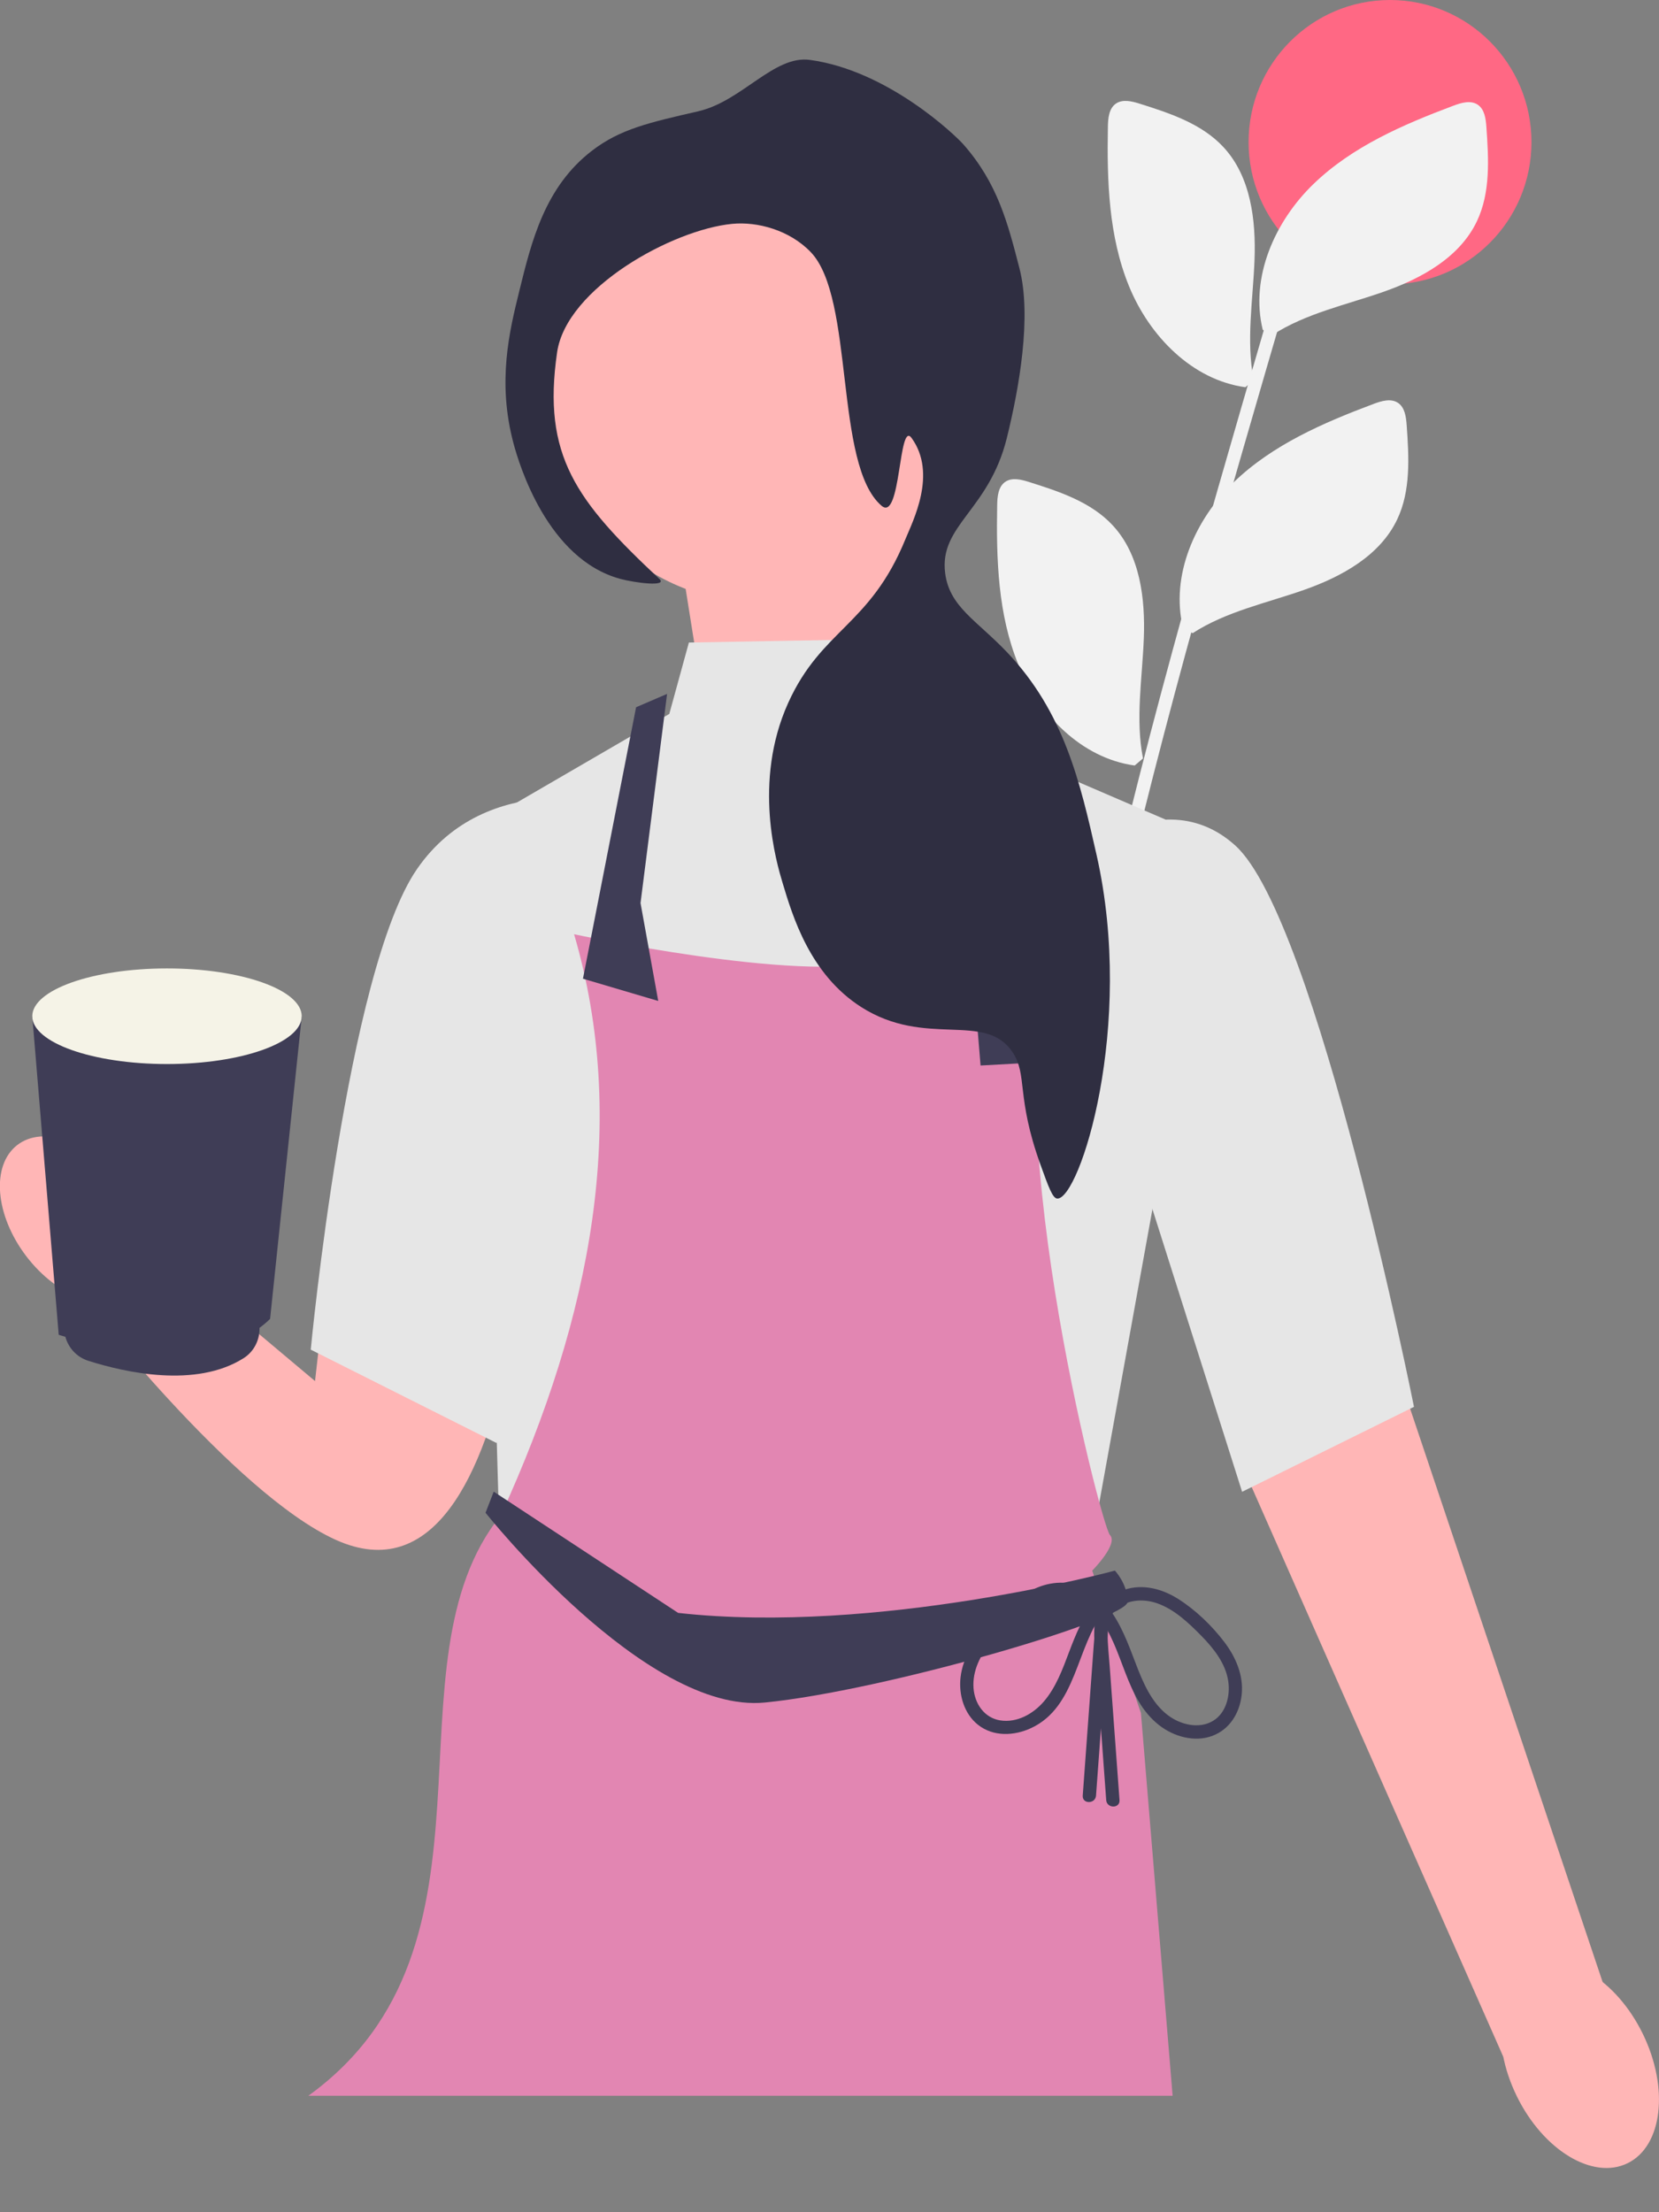 <svg width="87" height="116" viewBox="0 0 87 116" fill="none" xmlns="http://www.w3.org/2000/svg">
<rect x="0" y="0" width="87" height="116" fill="#808080" stroke="none"/>
<g clip-path="url(#clip0_840_1565)">
<path d="M72.894 14.907C76.991 14.907 80.312 11.57 80.312 7.453C80.312 3.337 76.991 0 72.894 0C68.798 0 65.477 3.337 65.477 7.453C65.477 11.57 68.798 14.907 72.894 14.907Z" fill="#FF6884"/>
<path d="M55.294 106.192C54.274 100.395 53.773 94.515 53.696 88.629C53.619 82.786 53.958 76.943 54.609 71.137C55.268 65.256 56.255 59.418 57.456 53.626C58.656 47.838 60.071 42.1 61.596 36.392C63.122 30.684 64.764 24.997 66.415 19.32C66.617 18.624 66.819 17.929 67.024 17.233C67.149 16.799 66.478 16.615 66.353 17.047C64.692 22.752 63.029 28.456 61.469 34.192C59.901 39.949 58.436 45.736 57.179 51.57C55.937 57.331 54.899 63.14 54.167 68.99C53.436 74.84 53.006 80.742 52.99 86.646C52.974 92.55 53.366 98.372 54.258 104.164C54.372 104.904 54.495 105.639 54.623 106.376C54.702 106.82 55.373 106.631 55.294 106.19V106.192Z" fill="#F2F2F2"/>
<path d="M65.746 19.933C65.34 17.871 65.707 15.745 65.788 13.642C65.869 11.54 65.591 9.26 64.165 7.72C63.029 6.49 61.359 5.939 59.766 5.437C59.355 5.307 58.875 5.188 58.519 5.433C58.152 5.687 58.106 6.205 58.099 6.653C58.048 9.481 58.136 12.389 59.207 15.007C60.277 17.626 62.521 19.924 65.31 20.305" fill="#F2F2F2"/>
<path d="M59.941 39.769C59.534 37.706 59.901 35.58 59.983 33.478C60.064 31.375 59.785 29.095 58.359 27.555C57.224 26.325 55.554 25.774 53.961 25.273C53.55 25.142 53.069 25.023 52.714 25.268C52.347 25.522 52.3 26.041 52.293 26.488C52.242 29.317 52.331 32.224 53.401 34.843C54.472 37.461 56.715 39.76 59.504 40.14" fill="#F2F2F2"/>
<path d="M66.722 17.567C68.482 16.428 70.586 15.992 72.56 15.299C74.534 14.606 76.545 13.504 77.448 11.607C78.171 10.095 78.066 8.333 77.948 6.658C77.918 6.226 77.853 5.731 77.495 5.491C77.123 5.241 76.629 5.388 76.211 5.545C73.573 6.536 70.916 7.684 68.884 9.645C66.852 11.605 65.549 14.547 66.22 17.294" fill="#F2F2F2"/>
<path d="M62.542 33.202C64.302 32.063 66.406 31.627 68.38 30.934C70.354 30.241 72.365 29.139 73.268 27.242C73.99 25.73 73.886 23.968 73.768 22.293C73.737 21.861 73.672 21.366 73.315 21.126C72.943 20.876 72.448 21.023 72.031 21.18C69.392 22.171 66.736 23.32 64.704 25.28C62.672 27.24 61.369 30.183 62.04 32.929" fill="#F2F2F2"/>
<path d="M37.196 38.665L35.545 28.297L46.692 23.733L48.343 39.496L37.196 38.665Z" fill="#FFB6B6"/>
<path d="M28.053 57.623C28.053 57.623 27.914 85.411 17.601 80.74C12.236 78.31 4.319 68.066 4.319 68.066L7.592 64.918L16.521 72.418L18.202 57.499L28.053 57.618V57.623Z" fill="#FFB6B6"/>
<path d="M32.394 42.172C32.394 42.172 25.559 40.229 21.869 45.568C18.179 50.907 16.296 70.77 16.296 70.77L26.049 75.671L32.394 42.172Z" fill="#E6E6E6"/>
<path d="M69.464 56.946L73.8 73.421L84.315 104.738L78.839 107.86L65.075 76.698L61.596 60.071L69.464 56.946Z" fill="#FFB6B6"/>
<path d="M48.568 33.468L36.126 33.692L35.099 37.435L25.12 43.234L26.158 79.323L57.045 82.123L61.494 57.562L62.618 43.619L49.613 38.019L48.568 33.468Z" fill="#E6E6E6"/>
<path d="M54.92 46.02C54.92 46.02 60.526 40.481 64.785 44.34C69.044 48.2 74.151 73.769 74.151 73.769L65.138 78.224L54.92 46.02Z" fill="#E6E6E6"/>
<path d="M55.419 49.453C55.419 49.453 50.31 49.22 46.13 50.387C41.95 51.553 30.106 48.987 30.106 48.987C32.96 58.753 31.063 68.962 26.274 79.44C19.953 87.236 27.052 102.029 16.172 109.893H61.494L59.832 89.824L57.277 82.357C57.277 82.357 58.67 80.957 58.206 80.49C57.742 80.023 51.936 57.388 55.419 49.453Z" fill="#E286B2"/>
<path d="M33.357 37.085L30.571 51.32L34.519 52.487L33.59 47.353L34.983 36.385L33.357 37.085Z" fill="#3F3D56"/>
<path d="M49.846 36.852L51.422 55.871L53.561 55.754L52.168 37.785L49.846 36.852Z" fill="#3F3D56"/>
<path d="M58.466 82.357C58.466 82.357 46.014 85.74 35.563 84.574L25.891 78.217L25.462 79.323C25.462 79.323 33.85 89.89 40.106 89.274C46.362 88.657 59.135 84.924 59.135 83.99C59.135 83.057 58.466 82.357 58.466 82.357Z" fill="#3F3D56"/>
<path d="M6.854 67.843C8.239 66.779 8.03 64.168 6.388 62.013C4.746 59.858 2.293 58.974 0.909 60.038C-0.475 61.103 -0.266 63.713 1.376 65.868C3.017 68.023 5.47 68.908 6.854 67.843Z" fill="#FFB6B6"/>
<path d="M85.359 113.428C87.185 112.528 87.54 109.492 86.151 106.646C84.763 103.801 82.157 102.224 80.33 103.124C78.504 104.023 78.149 107.06 79.537 109.905C80.926 112.751 83.532 114.328 85.359 113.428Z" fill="#FFB6B6"/>
<path d="M57.577 84.723C58.951 86.462 58.963 89.035 60.788 90.464C61.545 91.056 62.635 91.371 63.566 91.026C64.488 90.685 65.01 89.826 65.115 88.872C65.226 87.857 64.806 86.891 64.202 86.097C63.55 85.241 62.711 84.431 61.803 83.853C60.962 83.316 59.938 83.036 58.968 83.36C57.988 83.687 57.407 84.483 57.384 85.519C57.365 86.242 57.467 86.977 57.521 87.696L57.681 89.889L58.011 94.391C58.043 94.837 58.74 94.841 58.708 94.391L58.192 87.351C58.15 86.793 58.087 86.233 58.081 85.675C58.074 85.222 58.15 84.779 58.475 84.448C59.047 83.867 59.952 83.815 60.681 84.07C61.587 84.385 62.335 85.101 62.997 85.773C63.64 86.429 64.272 87.218 64.411 88.156C64.522 88.902 64.309 89.801 63.633 90.223C62.892 90.685 61.905 90.438 61.248 89.941C60.386 89.29 59.934 88.212 59.56 87.231C59.158 86.177 58.777 85.12 58.071 84.228C57.792 83.876 57.303 84.373 57.579 84.723H57.577Z" fill="#3F3D56"/>
<path d="M57.412 83.993C56.789 84.781 56.415 85.696 56.062 86.63C55.721 87.533 55.375 88.487 54.734 89.227C54.177 89.871 53.336 90.345 52.461 90.212C51.617 90.083 51.111 89.332 51.053 88.515C50.988 87.61 51.411 86.784 51.975 86.102C52.586 85.365 53.329 84.639 54.154 84.147C54.871 83.717 55.742 83.507 56.532 83.878C56.873 84.039 57.166 84.305 57.303 84.667C57.488 85.162 57.395 85.736 57.358 86.249C57.166 88.884 56.973 91.521 56.78 94.155C56.748 94.606 57.444 94.603 57.477 94.155C57.672 91.5 57.864 88.847 58.06 86.191C58.101 85.608 58.169 84.991 57.957 84.431C57.795 84.002 57.498 83.652 57.114 83.405C56.302 82.877 55.268 82.884 54.397 83.246C53.401 83.659 52.563 84.438 51.831 85.215C51.116 85.978 50.496 86.884 50.373 87.948C50.268 88.858 50.554 89.864 51.292 90.445C52.096 91.077 53.18 91.028 54.07 90.615C56.471 89.5 56.425 86.359 57.906 84.487C58.183 84.137 57.693 83.64 57.414 83.993H57.412Z" fill="#3F3D56"/>
<path d="M15.824 53.287C15.824 53.287 10.559 58.3 1.693 53.287L3.079 69.993C3.079 69.993 3.205 70.033 3.428 70.096C3.588 70.682 4.029 71.165 4.628 71.354C6.558 71.968 10.269 72.803 12.777 71.216C13.3 70.885 13.609 70.299 13.609 69.676V69.627C13.804 69.485 13.989 69.331 14.164 69.156L15.826 53.285L15.824 53.287Z" fill="#3F3D56"/>
<path d="M8.757 55.794C12.659 55.794 15.822 54.672 15.822 53.287C15.822 51.903 12.659 50.781 8.757 50.781C4.856 50.781 1.693 51.903 1.693 53.287C1.693 54.672 4.856 55.794 8.757 55.794Z" fill="#F5F3E7"/>
<path d="M40.013 31.629C46.29 31.629 51.378 26.516 51.378 20.209C51.378 13.901 46.29 8.788 40.013 8.788C33.736 8.788 28.648 13.901 28.648 20.209C28.648 26.516 33.736 31.629 40.013 31.629Z" fill="#FFB6B6"/>
<path d="M36.627 5.832C38.903 5.311 40.587 2.884 42.47 3.141C46.56 3.696 50.092 7.085 50.522 7.572C52.31 9.605 52.846 11.68 53.462 14.072C54.114 16.604 53.443 20.36 52.8 22.965C51.859 26.776 49.244 27.534 49.565 30.054C49.79 31.818 51.207 32.519 52.8 34.189C55.814 37.354 56.65 41.05 57.505 44.826C59.539 53.819 56.611 62.888 55.447 62.848C55.201 62.839 54.99 62.251 54.565 61.075C53.266 57.471 53.905 56.37 53.095 55.166C51.648 53.012 48.552 54.972 45.157 52.802C42.482 51.092 41.571 48.065 41.042 46.303C40.738 45.29 39.451 41.015 41.337 36.85C43.083 32.992 45.624 32.819 47.479 28.278C47.869 27.322 49.161 24.839 47.804 22.965C47.117 22.015 47.254 27.401 46.228 26.519C43.729 24.377 44.839 15.628 42.512 13.215C41.4 12.06 39.714 11.61 38.397 11.738C35.266 12.041 29.704 15.103 29.215 18.475C28.427 23.901 30.215 26.269 34.574 30.351C35.046 30.792 33.265 30.556 32.517 30.351C28.713 29.31 27.227 24.365 26.932 23.261C26.063 20.022 26.718 17.35 27.227 15.285C27.875 12.643 28.571 9.801 31.049 7.899C32.514 6.774 34.015 6.431 36.634 5.832H36.627Z" fill="#2F2E41"/>
</g>
<defs>
<clipPath id="clip0_840_1565">
<rect width="87" height="116" fill="white"/>
</clipPath>
</defs>
</svg>
